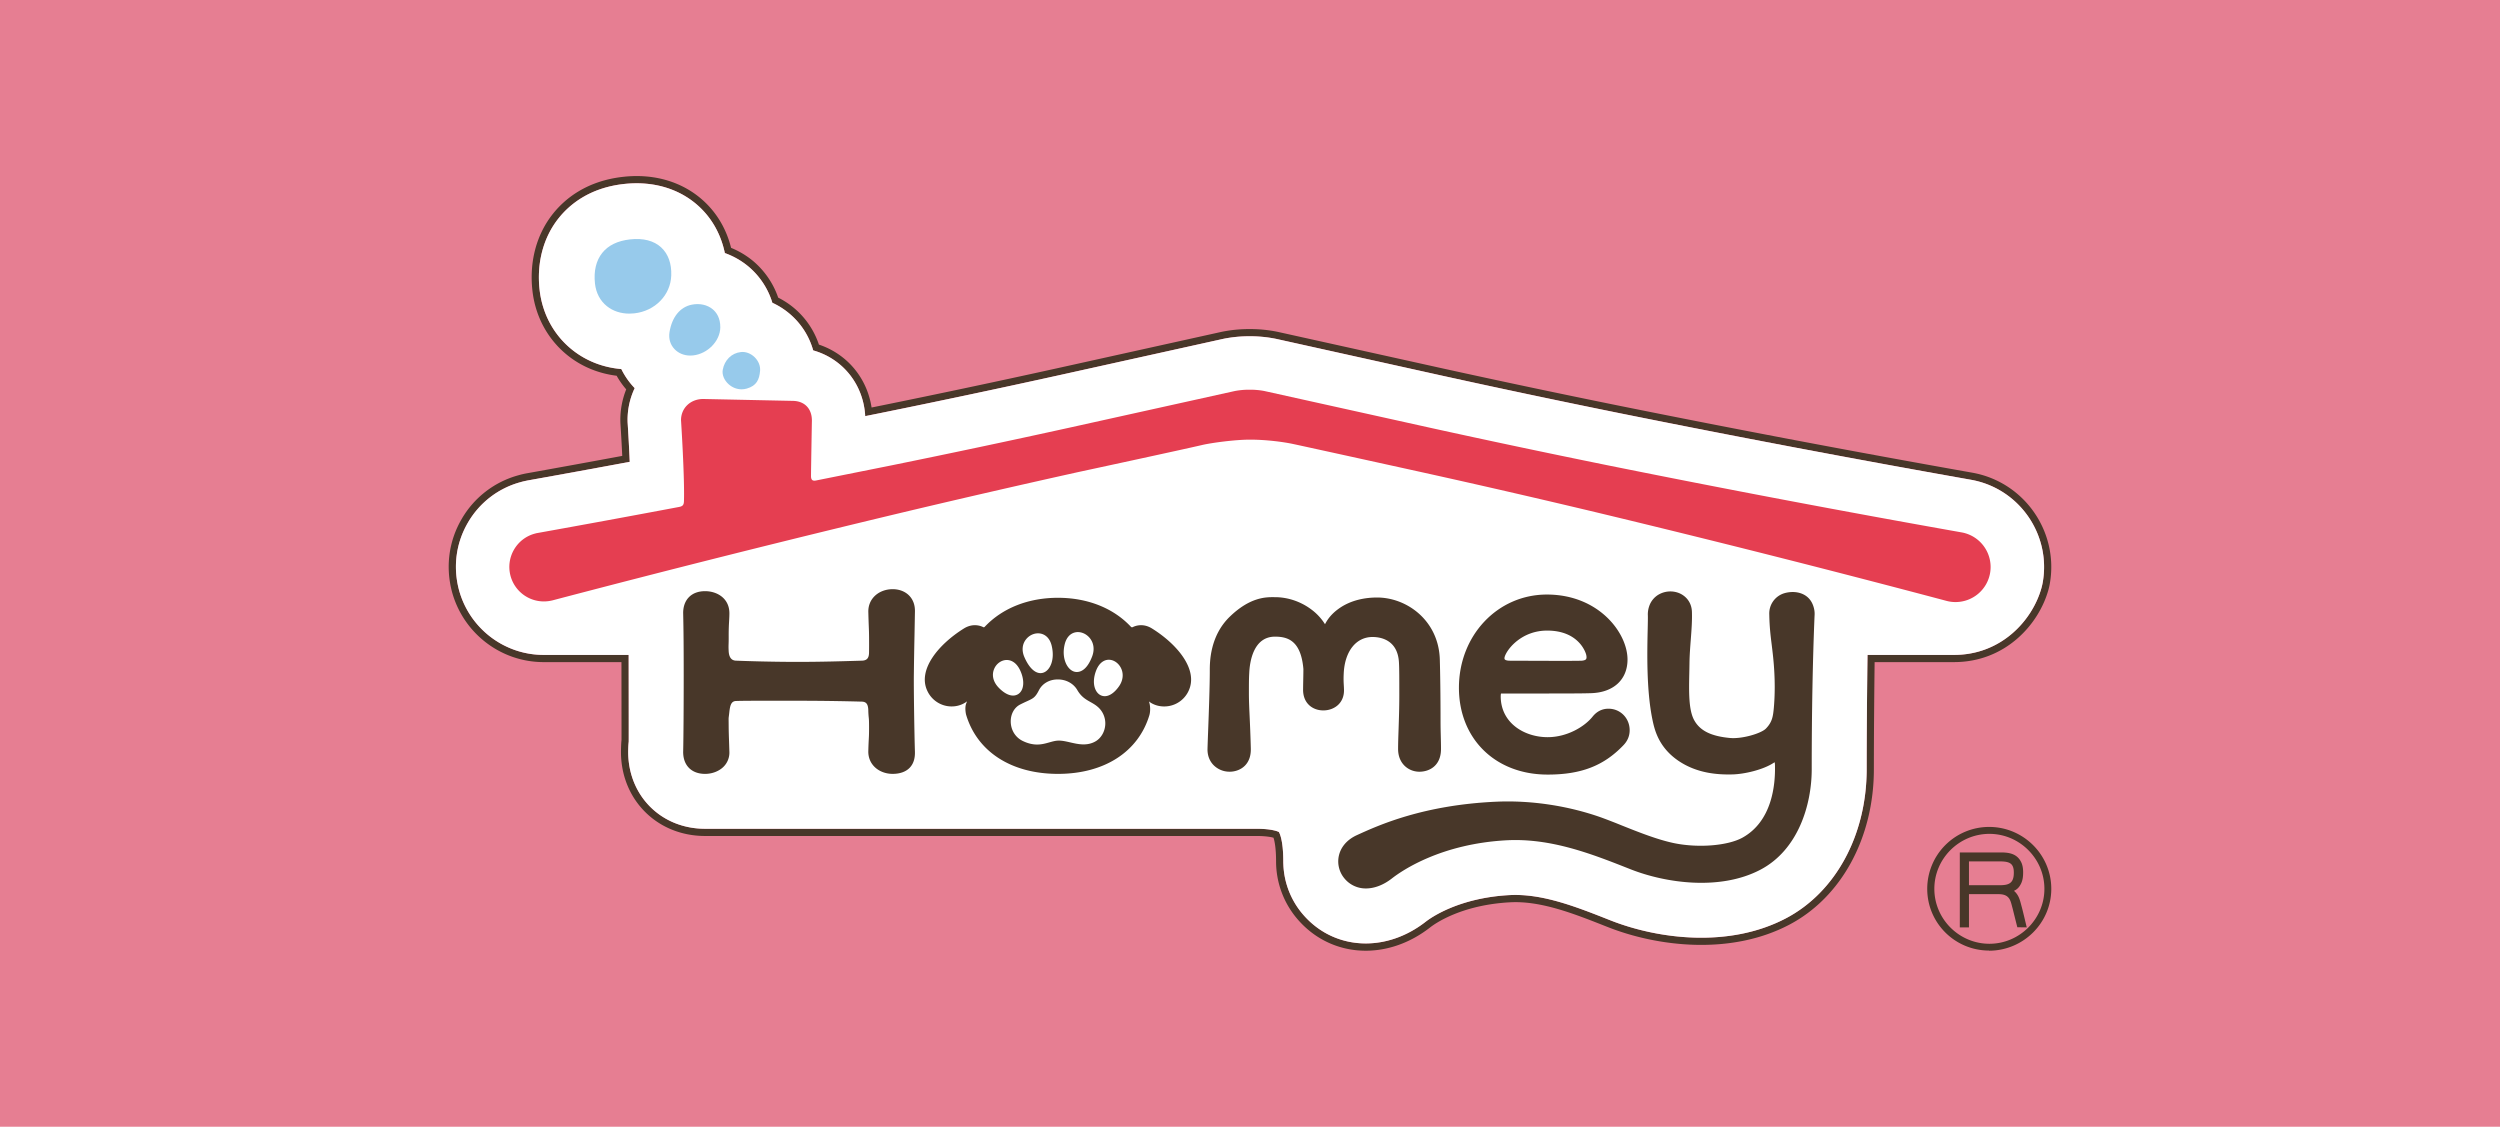 <svg xmlns="http://www.w3.org/2000/svg" width="284" height="128"><style>.st42{fill:#483729}.st44{fill:#97caeb}</style><g id="&#x30EC;&#x30A4;&#x30E4;&#x30FC;_1"><path id="&#x9577;&#x65B9;&#x5F62;_1437-3_1_" fill="#e67e92" d="M0 0h284v128H0z"></path><path class="st42" d="M224.038 53.694a1707.797 1707.797 0 01-40.056-7.594 1242.127 1242.127 0 01-19.926-4.21l-18.92-4.194a15.42 15.42 0 00-3.176-.313 15.566 15.566 0 00-3.186.314l-18.9 4.186a1243.274 1243.274 0 01-19.923 4.22l-.94.19c-.521-3.397-2.812-6.085-5.983-7.147a9.224 9.224 0 00-4.624-5.334 9.473 9.473 0 00-2.858-4.166 9.57 9.57 0 00-2.495-1.49c-.507-2.053-1.547-3.874-3.08-5.294-2.365-2.191-5.631-3.176-9.187-2.773-4.187.465-6.638 2.53-7.957 4.18-1.881 2.354-2.713 5.461-2.344 8.739.328 2.95 1.751 5.567 4.005 7.368 1.599 1.277 3.515 2.056 5.562 2.308a9.4 9.4 0 001.088 1.548 9.318 9.318 0 00-.667 3.471c0 .161.005.322.016.483.063.97.138 2.278.2 3.604-3.722.691-7.292 1.342-10.808 1.971a9.709 9.709 0 00-1.008.235 10.705 10.705 0 00-6.421 4.957c-1.451 2.48-1.852 5.383-1.12 8.215 1.257 4.743 5.548 8.048 10.421 8.048h8.846c.005 3.474.008 6.63.008 7.825l-.001 1.014a9.662 9.662 0 00-.032.388c-.007.123-.016.328-.024.656-.081 2.691.849 5.182 2.622 7.019 1.775 1.838 4.236 2.85 6.928 2.85h62.63c1.063 0 1.66.118 1.943.198.11.34.291 1.138.291 2.69a10.086 10.086 0 002.461 6.592c2.042 2.358 4.822 3.554 7.722 3.554 2.484 0 5.057-.878 7.328-2.656.544-.424 3.538-2.55 9.07-2.845 3.51-.19 7.254 1.294 10.875 2.724l.262.103c5.538 2.178 13.85 3.25 20.567-.274 5.937-3.11 9.625-9.885 9.625-17.681 0-3.318.03-7.546.085-12.158h9.019c5.829 0 9.65-4.277 10.735-8.251.061-.224.112-.45.151-.679 1.032-5.903-2.926-11.551-8.824-12.591zm8.019 12.45c-.035.203-.08.404-.135.603-1.005 3.684-4.546 7.649-9.945 7.649h-9.828c-.061 4.928-.095 9.461-.095 12.974 0 7.492-3.52 13.989-9.187 16.957-6.474 3.395-14.518 2.348-19.886.237l-.26-.103c-3.703-1.462-7.535-2.971-11.219-2.78-5.776.307-8.953 2.567-9.531 3.017-2.118 1.657-4.513 2.475-6.821 2.475-2.676 0-5.235-1.1-7.11-3.269a9.234 9.234 0 01-2.249-5.696 6.906 6.906 0 01-.01-.354c0-2.577-.483-3.312-.505-3.343-.014 0-.624-.364-2.548-.364h-62.63c-2.468 0-4.719-.924-6.338-2.6-1.629-1.686-2.478-3.985-2.391-6.472.007-.29.025-.567.054-.833l.002-1.202c0-1.289-.003-4.856-.009-8.644h-9.661c-4.505 0-8.471-3.055-9.632-7.439-.677-2.619-.305-5.301 1.035-7.593a9.899 9.899 0 015.939-4.583c.257-.075.478-.125.657-.162.09-.02.18-.038.271-.054 3.681-.658 7.48-1.352 11.513-2.102a220.036 220.036 0 00-.232-4.334 6.146 6.146 0 01-.014-.429 8.41 8.41 0 01.811-3.612c-.018-.018-.037-.033-.054-.051a8.509 8.509 0 01-1.467-2.114c-2.061-.17-3.99-.917-5.58-2.187-2.085-1.664-3.4-4.087-3.704-6.821-.344-3.062.426-5.955 2.17-8.138 1.222-1.53 3.5-3.443 7.408-3.876 3.318-.372 6.354.536 8.54 2.563 1.509 1.399 2.499 3.223 2.927 5.283a8.765 8.765 0 012.677 1.525 8.668 8.668 0 012.721 4.122 8.546 8.546 0 012.391 1.637 8.387 8.387 0 012.245 3.771c3.349.947 5.71 3.843 5.912 7.469l1.822-.367a1244.05 1244.05 0 0019.939-4.222l18.901-4.187.194-.04a14.682 14.682 0 012.794-.256 14.67 14.67 0 013.02.294l18.921 4.195a1236.366 1236.366 0 0019.94 4.215 1714.797 1714.797 0 0040.076 7.596c5.454.964 9.114 6.187 8.161 11.645z"></path><path d="M223.896 54.501a1720.024 1720.024 0 01-40.076-7.596c-6.94-1.41-13.651-2.829-19.94-4.215l-18.921-4.195a14.592 14.592 0 00-3.02-.294 14.682 14.682 0 00-2.988.296l-18.901 4.187a1241.736 1241.736 0 01-19.939 4.222l-1.822.367c-.202-3.626-2.564-6.522-5.912-7.469a8.395 8.395 0 00-2.245-3.771 8.575 8.575 0 00-2.391-1.637 8.668 8.668 0 00-2.721-4.122 8.786 8.786 0 00-2.677-1.525c-.428-2.06-1.418-3.885-2.927-5.283-2.186-2.027-5.222-2.935-8.54-2.563-3.909.433-6.186 2.347-7.408 3.876-1.744 2.183-2.515 5.076-2.17 8.138.304 2.734 1.619 5.156 3.704 6.821 1.59 1.27 3.52 2.017 5.58 2.187a8.49 8.49 0 001.467 2.114c.017.018.036.033.054.051a8.407 8.407 0 00-.811 3.612c0 .143.005.287.014.429.074 1.147.165 2.766.232 4.334-4.033.75-7.832 1.443-11.513 2.102-.091.016-.181.035-.271.054a8.2 8.2 0 00-.657.162 9.899 9.899 0 00-5.939 4.583c-1.34 2.292-1.712 4.974-1.035 7.593 1.161 4.384 5.127 7.439 9.632 7.439h9.661c.006 3.788.009 7.355.009 8.644 0 .575 0 .955-.002 1.202a9.881 9.881 0 00-.054.833c-.086 2.487.763 4.786 2.391 6.472 1.619 1.677 3.871 2.6 6.338 2.6h62.63c1.924 0 2.534.364 2.548.364.022.031.505.766.505 3.343 0 .119.003.237.01.354.08 2.1.875 4.115 2.249 5.696 1.876 2.17 4.435 3.269 7.11 3.269 2.308 0 4.703-.818 6.821-2.475.578-.45 3.755-2.709 9.531-3.017 3.684-.191 7.516 1.318 11.219 2.78l.26.103c5.368 2.111 13.413 3.158 19.886-.237 5.667-2.968 9.187-9.466 9.187-16.957 0-3.514.033-8.047.095-12.974h9.828c5.399 0 8.94-3.965 9.945-7.649.054-.199.099-.4.135-.603.953-5.46-2.707-10.683-8.161-11.645z" fill="#fff"></path><path d="M222.841 60.48a1728.542 1728.542 0 01-40.23-7.626c-6.89-1.4-13.635-2.826-20.046-4.238l-18.934-4.197a8.578 8.578 0 00-1.673-.148 8.611 8.611 0 00-1.694.152l-18.905 4.188a1282.373 1282.373 0 01-20.043 4.245l-8.629 1.73c-.13.024-.308.034-.414-.054-.09-.075-.142-.23-.142-.427 0-.687.099-6.261.101-6.327 0-1.345-.814-2.202-2.128-2.238-.963-.019-10.205-.215-10.217-.215-1.439 0-2.524 1.02-2.523 2.41.005.065.421 6.53.333 9.219-.015.402-.144.555-.525.63a1869.763 1869.763 0 01-16.161 2.975 1.541 1.541 0 00-.215.052 3.881 3.881 0 00-2.398 1.817 3.905 3.905 0 00-.407 2.973 3.923 3.923 0 003.783 2.922h.007c.334 0 .67-.043 1.004-.127a1816.162 1816.162 0 0139.711-9.973 1323.406 1323.406 0 0119.955-4.588c.057-.011 12.031-2.591 14.094-3.079 1.07-.25 3.726-.613 5.452-.613 1.86 0 3.764.258 4.826.479 2.281.488 14.632 3.208 14.632 3.208 6.565 1.45 13.282 2.995 19.966 4.592a1702.604 1702.604 0 0139.698 10.037 3.845 3.845 0 001.025.135 3.984 3.984 0 003.93-3.296v-.001a3.993 3.993 0 00-3.233-4.617z" fill="#e53e51"></path><path class="st44" d="M85.721 40.572c-.439-.426-1.023-.644-1.559-.578-1.054.115-1.861.91-2.059 2.023v.001c-.096.55.161 1.176.671 1.633.42.376.943.576 1.471.576.195 0 .39-.027.582-.082 1.138-.324 1.429-1.036 1.517-2.006.051-.562-.177-1.133-.623-1.567zM80.964 35.134c-.612-.51-1.477-.701-2.372-.524-1.331.264-2.256 1.402-2.536 3.121v.001c-.117.737.086 1.423.573 1.932.451.472 1.089.729 1.785.729.107 0 .215-.006.325-.018 1.648-.18 3.062-1.632 3.087-3.171.015-1.103-.46-1.735-.862-2.07zM75.112 28.108c-.826-.765-2.051-1.083-3.539-.913-1.406.156-2.469.672-3.16 1.536-.697.872-.981 2.078-.823 3.486.118 1.066.589 1.955 1.361 2.571.688.55 1.577.84 2.546.84.186 0 .374-.01.564-.032 2.356-.261 4.12-2.072 4.194-4.305.049-1.345-.346-2.446-1.143-3.183z"></path><path class="st42" d="M175.805 87.993c3.795 0 6.366-.991 8.592-3.309.486-.493.733-1.074.733-1.726 0-1.373-1.057-2.448-2.405-2.448-.72 0-1.329.305-1.811.906-.896 1.121-2.875 2.327-5.101 2.327-2.622 0-5.296-1.58-5.332-4.594 0-.195.018-.306.033-.365 7.634 0 9.019 0 10.242-.039 2.547-.081 4.13-1.547 4.13-3.825 0-3.016-3.262-7.379-9.16-7.379-5.603 0-9.991 4.648-9.991 10.582-.001 5.811 4.14 9.87 10.07 9.87zm-2.188-12.93c-.878-.004-1.636-.007-2.09-.007-.444 0-.563-.118-.588-.154-.046-.064-.041-.189.012-.344.317-.916 1.967-2.924 4.805-2.924 3.667 0 4.398 2.598 4.427 2.708.065.247.063.438-.006.536-.069.098-.243.158-.499.179-.763.027-3.825.015-6.061.006zm-21.545 4.95c-.429.438-1.063.69-1.739.69-.659 0-1.253-.232-1.67-.653-.418-.421-.637-1.012-.632-1.709.004-.483.011-.822.018-1.157.007-.347.014-.688.017-1.18-.276-3.239-1.785-3.681-3.225-3.681-2.477 0-2.873 2.893-2.927 4.136-.038.626-.038 1.354-.038 2.274 0 .871.036 1.662.083 2.662.043.941.095 2.071.134 3.635.021.815-.203 1.467-.663 1.939-.433.443-1.072.697-1.754.697a2.545 2.545 0 01-1.816-.75c-.465-.475-.702-1.112-.687-1.842.012-.451.04-1.211.074-2.122.078-2.095.185-4.966.185-6.746 0-.98 0-3.964 2.29-6.168 2.307-2.224 4.118-2.205 4.991-2.2l.129.001c1.456 0 2.922.497 4.128 1.398a6.133 6.133 0 011.551 1.676c.342-.674.832-1.234 1.505-1.727 1.471-1.082 3.209-1.309 4.408-1.309 3.41 0 7.009 2.639 7.129 7.054.041 1.379.083 4.068.083 6.962 0 .68.015 1.269.029 1.808.013.497.024.953.022 1.398-.003 1.896-1.325 2.569-2.455 2.569-1.202 0-2.419-.887-2.419-2.584 0-.616.026-1.39.056-2.268.038-1.147.082-2.447.082-3.804 0-1.783 0-3.071-.039-3.732-.13-2.634-2.143-2.917-3.004-2.917-1.859 0-3.142 1.609-3.269 4.099-.034.669-.015.99.005 1.362.01.167.019.34.024.55.013.654-.196 1.22-.606 1.639zm54.062-10.069c-.211 5.022-.322 11.056-.322 17.435 0 4.045-1.534 9.171-5.84 11.426-4.62 2.421-10.808 1.49-14.705-.042l-.261-.103c-4.12-1.626-8.786-3.468-13.83-3.205-7.448.396-11.863 3.409-13.039 4.323-.977.766-2.013 1.15-2.964 1.15a3.114 3.114 0 01-2.41-1.098 3.01 3.01 0 01-.673-2.597c.221-1.019.948-1.857 2.048-2.359 2.449-1.118 7.545-3.443 15.914-3.804 3.909-.166 8.118.47 11.85 1.796a69.81 69.81 0 012.254.873c1.944.778 4.148 1.659 6.065 2.052 2.763.56 6.097.28 7.754-.65 3.317-1.866 3.718-5.938 3.662-8.199a1.672 1.672 0 00-.037-.351 2.01 2.01 0 00-.129.077c-1.177.773-3.291 1.272-4.653 1.306-1.62.04-4.039-.088-6.206-1.587-2.257-1.567-2.677-3.59-2.903-4.676-.686-3.351-.589-7.652-.531-10.221.015-.689.028-1.232.019-1.566a2.813 2.813 0 01.149-1.05 2.413 2.413 0 011.219-1.408 2.67 2.67 0 012.024-.146c.758.25 1.582.962 1.615 2.205.031 1.032-.048 2.055-.131 3.14-.067.869-.137 1.767-.148 2.693-.004.356-.012.714-.019 1.069-.045 2.173-.087 4.225.558 5.391.662 1.197 1.919 1.819 4.077 2.018 1.377.12 3.523-.517 4.062-1.065.723-.736.815-1.382.906-2.374.108-1.206.183-3.173-.075-5.689-.056-.56-.116-1.041-.172-1.498-.131-1.057-.243-1.97-.272-3.419a2.4 2.4 0 011.707-2.4c1.208-.353 2.747-.07 3.272 1.391.143.395.196.765.165 1.162zm-102.321 6.764c-.016 1.527.052 6.395.122 8.68.026.779-.175 1.396-.598 1.833-.437.452-1.105.69-1.934.69-.815 0-1.575-.301-2.086-.826-.462-.475-.696-1.09-.676-1.781.018-.696.037-1.047.053-1.333.021-.382.035-.643.031-1.48-.003-.675-.016-.796-.034-.962-.014-.133-.032-.294-.05-.718 0-.812-.213-1.107-.786-1.107-.827-.023-3.761-.099-7.242-.099l-1.759-.001c-2.255-.002-4.384-.003-5.195.027-.565 0-.712.421-.804 1.249-.027.244-.046.392-.059.495-.028.217-.027.217-.023.58l.005.574c.003.521.024 1.124.045 1.748.013.369.025.745.035 1.115a2.265 2.265 0 01-.638 1.684c-.509.524-1.301.837-2.12.837-.771 0-1.41-.24-1.848-.694-.447-.463-.669-1.126-.642-1.916.034-1.434.059-5.052.059-8.597 0-3.045-.019-5.251-.059-6.941-.027-.788.194-1.452.642-1.915.438-.454 1.077-.693 1.848-.693 1.328 0 2.757.787 2.759 2.513.001.276-.013.534-.03.84-.025.428-.054.96-.05 1.8.003.442-.005.675-.011.861-.007.225-.012.377.008.776.033.735.326 1.106.87 1.106.925.039 3.945.139 6.956.139 2.663 0 5.209-.077 6.73-.123l.513-.015c.621 0 .872-.269.878-.927.01-.711.007-1.052.004-1.656l-.001-.117a30.562 30.562 0 00-.031-1.168c-.015-.391-.034-.889-.053-1.647-.019-.691.215-1.308.677-1.783.51-.524 1.27-.825 2.086-.825.749 0 1.413.258 1.873.725.444.452.672 1.073.659 1.795l-.051 2.791a469.404 469.404 0 00-.073 4.466zm31.207 1.784a3.037 3.037 0 01-2.176 1.704c-.843.165-1.718-.032-2.326-.514l.002.004c.204.572.142 1.248.055 1.54-1.25 4.188-5.134 6.687-10.39 6.687-5.286 0-9.188-2.516-10.437-6.729-.003-.01-.186-.76.014-1.272l.093-.241c-.649.504-1.519.688-2.349.521a3.043 3.043 0 01-2.158-1.702c-1.14-2.398 1.259-5.288 4.143-7.089 1.049-.655 1.944-.29 2.194-.162a.14.14 0 00.173-.025c2.003-2.132 4.959-3.305 8.326-3.305 3.371 0 6.321 1.177 8.308 3.315.012.008.096.068.191.017.253-.129 1.15-.495 2.195.162 2.884 1.801 5.284 4.692 4.142 7.089zm-16.82-2.025c.108 0 .216-.017.323-.053.765-.254 1.33-1.463.951-3.048-.241-1.009-.859-1.297-1.206-1.379-.598-.143-1.255.097-1.679.604-.464.554-.546 1.299-.224 2.044.506 1.175 1.173 1.832 1.835 1.832zm3.814-.175c.069.022.178.047.313.047.442 0 1.17-.265 1.741-1.768.301-.792.185-1.575-.319-2.148-.429-.486-1.067-.714-1.63-.58-.565.135-.977.602-1.16 1.315-.395 1.55.226 2.872 1.055 3.134zm5.266-.519c-.322-.55-.885-.87-1.433-.821-.345.033-.982.249-1.365 1.326-.476 1.343-.093 2.369.531 2.69.156.08.319.118.486.118.536 0 1.117-.397 1.631-1.136.483-.698.54-1.511.15-2.177zm-3.409 3.975c-.512-.288-1.043-.586-1.485-1.352-.444-.768-1.312-1.237-2.297-1.21-.908.021-1.68.475-2.064 1.217-.422.829-.642.93-1.372 1.264-.208.096-.454.208-.751.36-.673.337-1.089 1.079-1.083 1.936.006.961.528 1.807 1.362 2.21.629.305 1.163.407 1.635.407.524 0 .972-.127 1.39-.245.369-.104.717-.203 1.078-.203.407 0 .839.1 1.297.205.901.207 1.922.442 2.895-.133.611-.364 1.025-1.074 1.08-1.855a2.475 2.475 0 00-.942-2.125c-.238-.192-.495-.336-.743-.476zm-8.181-.914c.645-.436.732-1.529.211-2.658-.48-1.039-1.16-1.201-1.538-1.201h-.023c-.59.011-1.155.418-1.405 1.014-.293.698-.114 1.464.491 2.104.573.605 1.158.924 1.662.924.217-.001.421-.061.602-.183zM225.966 107.984c-3.888 0-7.032-3.133-7.032-7.012a7.03 7.03 0 017.032-7.033c3.882 0 7.06 3.15 7.06 7.033 0 3.88-3.178 7.012-7.06 7.029v-.017zm-6.224-7.013c0 3.434 2.823 6.242 6.255 6.242 3.42 0 6.247-2.808 6.247-6.242 0-3.437-2.827-6.244-6.247-6.244-3.432.001-6.255 2.808-6.255 6.244m9.427 4.365c-.167-.644-.382-1.521-.538-2.146-.111-.379-.199-.879-.428-1.166-.219-.284-.555-.448-1.185-.448h-3.343v3.775h-1.041v-8.514h4.632c.843 0 1.796.089 2.295 1.019.177.306.268.715.268 1.252 0 .412-.04.844-.22 1.234-.169.359-.391.664-.823.858.556.466.685 1.076.86 1.736.183.664.395 1.613.594 2.415l-1.071-.015zm-.506-6.89c-.179-.429-.587-.59-1.463-.59h-3.525v2.705h3.451c1.038 0 1.644-.181 1.644-1.417 0-.318-.034-.519-.107-.698"></path></g></svg>